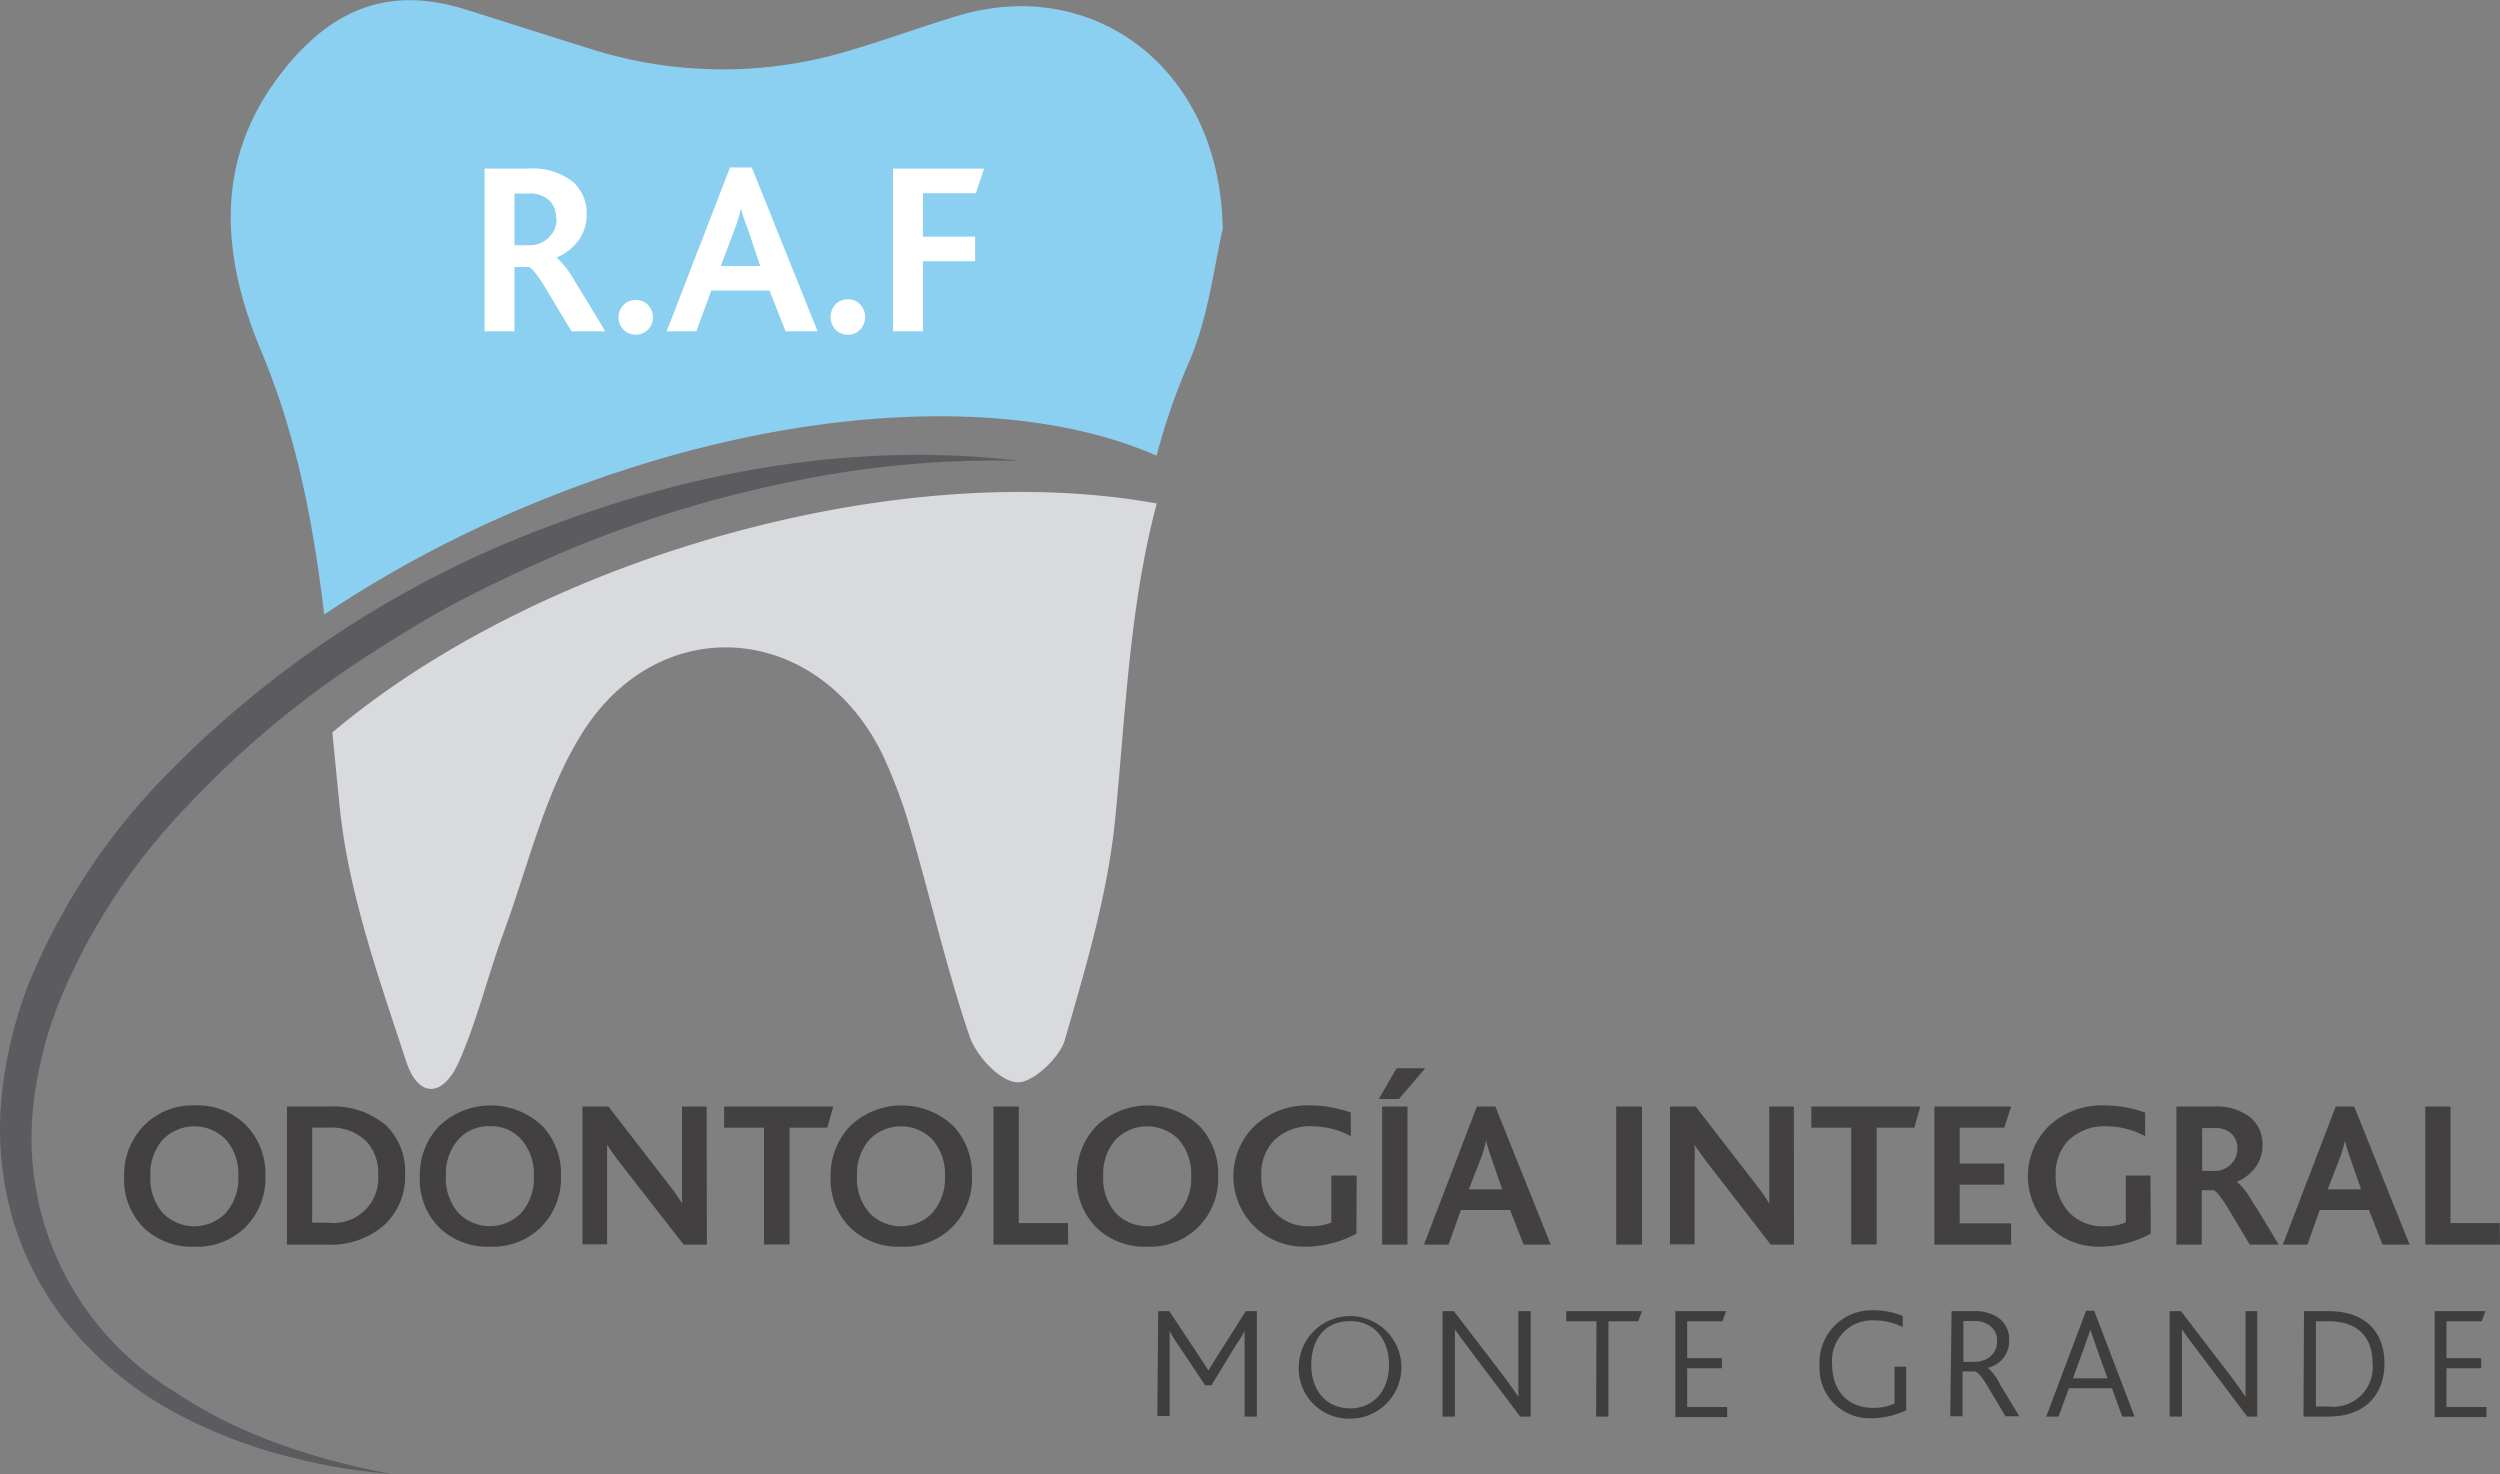 <svg id="Capa_1" data-name="Capa 1" xmlns="http://www.w3.org/2000/svg" viewBox="0 0 203.18 119.8"><rect x="0" y="0" width="203.18" height="119.8" fill="#808080" stroke="none"/><defs><style>.cls-1{fill:#d8dade;}.cls-2{fill:#8bcff1;}.cls-3{fill:#5c5b5f;}.cls-4{fill:#434041;}.cls-5{fill:#3f3e3c;}.cls-6{fill:#fff;}</style></defs><path class="cls-1" d="M55.57,100.36c1,3,3,2.88,4.28,0C61.33,97,62.18,93.42,63.43,90c2-5.4,3.31-11.2,6.22-16,6.22-10.41,19.27-9.49,24.61,1.36a41.73,41.73,0,0,1,2.43,6.63c1.57,5.41,2.83,10.93,4.64,16.25.54,1.61,2.4,3.65,3.83,3.79,1.23.13,3.49-1.94,3.93-3.44,1.7-5.89,3.49-11.87,4.09-17.93.85-8.63,1.16-17.29,3.38-25.67-10.28-1.87-23.42-1-37,3.09-12.12,3.64-22.53,9.22-30,15.52.2,2,.39,4,.6,6.07C50.87,86.64,53.34,93.56,55.57,100.36Z" transform="translate(-22.55 -14.07)"/><path class="cls-2" d="M116.46,51.07l.1,0a51.21,51.21,0,0,1,2.58-7.47c1.66-3.78,2.1-8.09,2.78-10.87-.14-13-10.41-20.71-21.51-17.38-2.89.87-5.73,1.91-8.62,2.77a35.49,35.49,0,0,1-21,0c-3.51-1.09-7-2.22-10.5-3.31-6-1.85-10.59-.12-14.57,4.81-6,7.4-5.12,15.41-1.9,23.09,2.9,6.94,4.21,14.07,5.08,21.3a96.19,96.19,0,0,1,17.31-9.15C85.58,46.94,104.71,45.93,116.46,51.07Z" transform="translate(-22.55 -14.07)"/><path class="cls-3" d="M105.33,51.52A81.44,81.44,0,0,0,86.48,53.3a97.43,97.43,0,0,0-18,5.57c-2.88,1.23-5.73,2.56-8.5,4S54.52,66,51.92,67.69a78.26,78.26,0,0,0-14.26,12A50.49,50.49,0,0,0,27.53,95.09a32.3,32.3,0,0,0-2.27,8.81,24.09,24.09,0,0,0,11.52,23.3c5.18,3.5,11.31,5.47,17.54,6.66a48.8,48.8,0,0,1-9.41-1.7A40.27,40.27,0,0,1,36,128.45a29.17,29.17,0,0,1-7.51-6.25,24.56,24.56,0,0,1-4.78-8.65,26.25,26.25,0,0,1-1.07-9.88A35.28,35.28,0,0,1,24.89,94,52.86,52.86,0,0,1,35.46,77.67a84.88,84.88,0,0,1,32.17-21C79.63,52.17,92.67,50,105.33,51.52Z" transform="translate(-22.55 -14.07)"/><path class="cls-4" d="M44.12,109.63a5.62,5.62,0,0,1-1.61,4.16,5.56,5.56,0,0,1-4.11,1.6,5.69,5.69,0,0,1-4-1.38,5.5,5.5,0,0,1-1.76-4.28,5.73,5.73,0,0,1,1.6-4.17,5.51,5.51,0,0,1,4.12-1.65,5.54,5.54,0,0,1,4.31,1.74A5.66,5.66,0,0,1,44.12,109.63Zm-2.2,0a4.27,4.27,0,0,0-1-2.93,3.58,3.58,0,0,0-5.15,0,4.23,4.23,0,0,0-1,2.94,4.28,4.28,0,0,0,1,3,3.57,3.57,0,0,0,5.14,0A4.28,4.28,0,0,0,41.92,109.66Z" transform="translate(-22.55 -14.07)"/><path class="cls-4" d="M55.47,109.52a5.31,5.31,0,0,1-1.68,4.1,6.54,6.54,0,0,1-4.66,1.6H45.87V104h3.4a6.62,6.62,0,0,1,4.64,1.52A5.19,5.19,0,0,1,55.47,109.52Zm-2.19,0a3.69,3.69,0,0,0-1-2.74,4.18,4.18,0,0,0-3.06-1.07h-1.3v7.73h1.31a3.63,3.63,0,0,0,4.05-3.92Z" transform="translate(-22.55 -14.07)"/><path class="cls-4" d="M68.14,109.63a5.62,5.62,0,0,1-1.61,4.16,5.55,5.55,0,0,1-4.1,1.6,5.71,5.71,0,0,1-4-1.38,5.5,5.5,0,0,1-1.76-4.28,5.73,5.73,0,0,1,1.6-4.17,6.09,6.09,0,0,1,8.43.09A5.66,5.66,0,0,1,68.14,109.63Zm-2.2,0a4.27,4.27,0,0,0-1-2.93,3.24,3.24,0,0,0-2.57-1.1,3.28,3.28,0,0,0-2.58,1.09,4.22,4.22,0,0,0-1,2.94,4.28,4.28,0,0,0,1,3,3.57,3.57,0,0,0,5.14,0A4.28,4.28,0,0,0,65.94,109.66Z" transform="translate(-22.55 -14.07)"/><path class="cls-4" d="M80,115.22H78.11L73,108.66c-.44-.58-.81-1.09-1.11-1.55l0,0c0,.29,0,.79,0,1.49v6.6H69.89V104H72l4.88,6.31a14.51,14.51,0,0,1,1.1,1.57V104h2Z" transform="translate(-22.55 -14.07)"/><path class="cls-4" d="M90.27,104l-.49,1.72H86.72v9.49H84.64v-9.49H81.4V104Z" transform="translate(-22.55 -14.07)"/><path class="cls-4" d="M101.54,109.63a5.48,5.48,0,0,1-5.71,5.76,5.69,5.69,0,0,1-4-1.38,5.47,5.47,0,0,1-1.77-4.28,5.74,5.74,0,0,1,1.61-4.17,6.08,6.08,0,0,1,8.42.09A5.66,5.66,0,0,1,101.54,109.63Zm-2.19,0a4.27,4.27,0,0,0-1-2.93,3.58,3.58,0,0,0-5.15,0,4.23,4.23,0,0,0-1,2.94,4.28,4.28,0,0,0,1,3,3.56,3.56,0,0,0,5.13,0A4.28,4.28,0,0,0,99.35,109.66Z" transform="translate(-22.55 -14.07)"/><path class="cls-4" d="M109.36,115.22h-6.07V104h2.06v9.47h4Z" transform="translate(-22.55 -14.07)"/><path class="cls-4" d="M121.55,109.63a5.5,5.5,0,0,1-5.71,5.76,5.69,5.69,0,0,1-4-1.38,5.47,5.47,0,0,1-1.77-4.28,5.74,5.74,0,0,1,1.61-4.17,6.08,6.08,0,0,1,8.42.09A5.66,5.66,0,0,1,121.55,109.63Zm-2.19,0a4.27,4.27,0,0,0-1-2.93,3.58,3.58,0,0,0-5.15,0,4.23,4.23,0,0,0-1,2.94,4.28,4.28,0,0,0,1,3,3.56,3.56,0,0,0,5.13,0A4.28,4.28,0,0,0,119.36,109.66Z" transform="translate(-22.55 -14.07)"/><path class="cls-4" d="M132.79,114.33a8.86,8.86,0,0,1-4.34,1.06,5.72,5.72,0,0,1-3.92-9.83,6.24,6.24,0,0,1,4.5-1.65,9.8,9.8,0,0,1,3.3.58l0,1.92a6.65,6.65,0,0,0-3.06-.8,4.21,4.21,0,0,0-3.21,1.18,3.89,3.89,0,0,0-1,2.78,4.18,4.18,0,0,0,1.06,3,3.7,3.7,0,0,0,2.86,1.16,4.16,4.16,0,0,0,1.77-.31v-3.81h2.06Z" transform="translate(-22.55 -14.07)"/><path class="cls-4" d="M138.38,100.89l-2.14,2.5h-1.63l1.44-2.5Zm-1.44,14.33h-2.06V104h2.06Z" transform="translate(-22.55 -14.07)"/><path class="cls-4" d="M148.58,115.22h-2.2l-1.1-2.81h-4l-1,2.81h-2L142.58,104h1.5Zm-3.94-4.49-.89-2.57a13.65,13.65,0,0,1-.42-1.39h0a11.06,11.06,0,0,1-.4,1.37l-1,2.59Z" transform="translate(-22.55 -14.07)"/><path class="cls-4" d="M156,115.22H153.9V104H156Z" transform="translate(-22.55 -14.07)"/><path class="cls-4" d="M168.35,115.22h-1.89l-5.08-6.56c-.44-.58-.82-1.09-1.11-1.55l0,0a13.22,13.22,0,0,1,0,1.49v6.6h-2V104h2.09l4.88,6.31a16.11,16.11,0,0,1,1.1,1.57V104h2Z" transform="translate(-22.55 -14.07)"/><path class="cls-4" d="M178.62,104l-.49,1.72h-3.06v9.49H173v-9.49h-3.24V104Z" transform="translate(-22.55 -14.07)"/><path class="cls-4" d="M186,115.22h-6.24V104H186l-.56,1.72h-3.62v2.91h3.62v1.72h-3.62v3.14H186Z" transform="translate(-22.55 -14.07)"/><path class="cls-4" d="M197.35,114.33a8.82,8.82,0,0,1-4.33,1.06,5.73,5.73,0,0,1-3.93-9.83,6.28,6.28,0,0,1,4.51-1.65,9.7,9.7,0,0,1,3.29.58l0,1.92a6.65,6.65,0,0,0-3.06-.8,4.2,4.2,0,0,0-3.21,1.18,3.89,3.89,0,0,0-1,2.78,4.23,4.23,0,0,0,1.06,3,3.72,3.72,0,0,0,2.87,1.16,4.22,4.22,0,0,0,1.77-.31v-3.81h2Z" transform="translate(-22.55 -14.07)"/><path class="cls-4" d="M207.74,115.22h-2.35c-1.14-1.91-1.79-3-1.95-3.25-.47-.72-.79-1.12-1-1.17h-.95v4.42h-2.06V104h3a4.45,4.45,0,0,1,3.08.94,2.87,2.87,0,0,1,.92,2.23,3,3,0,0,1-.65,1.87,3.53,3.53,0,0,1-1.43,1.07h0a6,6,0,0,1,1.23,1.59C205.91,112.17,206.62,113.34,207.74,115.22Zm-3.35-7.8a1.63,1.63,0,0,0-.47-1.2,1.9,1.9,0,0,0-1.4-.47h-1v3.48h1a1.82,1.82,0,0,0,1.32-.52A1.77,1.77,0,0,0,204.39,107.42Z" transform="translate(-22.55 -14.07)"/><path class="cls-4" d="M218.38,115.22h-2.2l-1.1-2.81h-4l-1,2.81h-2L212.38,104h1.5Zm-3.94-4.49-.89-2.57a13.65,13.65,0,0,1-.42-1.39h0a11.06,11.06,0,0,1-.4,1.37l-1,2.59Z" transform="translate(-22.55 -14.07)"/><path class="cls-4" d="M225.73,115.22h-6.07V104h2.05v9.47h4Z" transform="translate(-22.55 -14.07)"/><path class="cls-5" d="M116.68,120.63h.9l2.39,3.6c.36.55.58.88.79,1.23h0c.2-.35.45-.74.79-1.28l2.25-3.55h.9v8.57h-1v-5.5c0-.45,0-1,0-1.46h0c-.18.35-.44.78-.61,1L121,126.66h-.5l-2.3-3.44a7.3,7.3,0,0,1-.59-1h0c0,.4,0,1,0,1.41v5.52h-1Z" transform="translate(-22.55 -14.07)"/><path class="cls-5" d="M128.11,125a4.17,4.17,0,1,1,4.17,4.37A4.08,4.08,0,0,1,128.11,125Zm7.33,0c0-2-1.13-3.56-3.16-3.56s-3.16,1.44-3.16,3.56,1.25,3.53,3.16,3.53S135.44,127.08,135.44,125Z" transform="translate(-22.55 -14.07)"/><path class="cls-5" d="M146.1,129.2,142,123.76c-.52-.67-.91-1.22-1.21-1.65h0c0,.43,0,.79,0,1.47v5.62h-1v-8.57h.92l4,5.22c.54.73.95,1.31,1.24,1.73h0c0-.45,0-.83,0-1.5v-5.45h1v8.57Z" transform="translate(-22.55 -14.07)"/><path class="cls-5" d="M152.3,121.45h-2.46v-.82H156l-.31.82h-2.42v7.75h-1Z" transform="translate(-22.55 -14.07)"/><path class="cls-5" d="M158.71,120.63h4.13l-.31.82h-2.86v3h2.82v.82h-2.82v3.15h3.25v.82h-4.21Z" transform="translate(-22.55 -14.07)"/><path class="cls-5" d="M177.47,128.68a6.56,6.56,0,0,1-2.81.65,4.06,4.06,0,0,1-4.23-4.29,4.24,4.24,0,0,1,4.42-4.48,6.2,6.2,0,0,1,2.34.46v.91a5,5,0,0,0-2.28-.55,3.27,3.27,0,0,0-3.46,3.55c0,2.2,1.3,3.56,3.33,3.56a4,4,0,0,0,1.74-.35v-3h.95Z" transform="translate(-22.55 -14.07)"/><path class="cls-5" d="M181.16,120.63h1.74a3.53,3.53,0,0,1,1.94.45,2.14,2.14,0,0,1,1,1.89,2.22,2.22,0,0,1-1.74,2.26v0a4,4,0,0,1,1,1.36l1.56,2.58h-1.12l-1.49-2.49c-.4-.67-.73-1.09-1-1.15h-1v3.64h-1Zm1.77,4.12a2.25,2.25,0,0,0,1.18-.29,1.55,1.55,0,0,0,.74-1.4,1.42,1.42,0,0,0-.55-1.22,2,2,0,0,0-1.36-.41h-.82v3.32Z" transform="translate(-22.55 -14.07)"/><path class="cls-5" d="M192.09,120.6h.66l3.28,8.6h-1l-.84-2.31H190.7l-.85,2.31h-1Zm1.74,5.49-.88-2.47c-.27-.75-.4-1.16-.51-1.48h0c-.11.32-.25.73-.52,1.48l-.9,2.47Z" transform="translate(-22.55 -14.07)"/><path class="cls-5" d="M205.19,129.2l-4.1-5.44c-.52-.67-.91-1.22-1.21-1.65h0c0,.43,0,.79,0,1.47v5.62h-1v-8.57h.92l4,5.22c.55.73.95,1.31,1.25,1.73h0c0-.45,0-.83,0-1.5v-5.45H206v8.57Z" transform="translate(-22.55 -14.07)"/><path class="cls-5" d="M209.8,120.63h2c3.07,0,4.54,1.79,4.54,4.24s-1.48,4.33-4.58,4.33h-2Zm2,7.75a3.21,3.21,0,0,0,3.57-3.55c0-2-1.11-3.38-3.6-3.38h-1v6.93Z" transform="translate(-22.55 -14.07)"/><path class="cls-5" d="M220.42,120.63h4.13l-.31.82h-2.86v3h2.82v.82h-2.82v3.15h3.25v.82h-4.21Z" transform="translate(-22.55 -14.07)"/><path class="cls-6" d="M71.74,41H69l-2.31-3.84c-.55-.86-.94-1.32-1.17-1.39H64.36V41H61.93V27.77h3.58a5.23,5.23,0,0,1,3.64,1.11,3.4,3.4,0,0,1,1.08,2.63,3.48,3.48,0,0,1-.76,2.22A4.07,4.07,0,0,1,67.78,35v0a7.15,7.15,0,0,1,1.45,1.87Q69.76,37.69,71.74,41Zm-4-9.23a1.92,1.92,0,0,0-.56-1.42,2.27,2.27,0,0,0-1.65-.55H64.36V34h1.23a2.12,2.12,0,0,0,1.56-.63A2,2,0,0,0,67.78,31.8Z" transform="translate(-22.55 -14.07)"/><path class="cls-6" d="M75.62,39.86a1.41,1.41,0,0,1-.4,1,1.34,1.34,0,0,1-1,.41,1.36,1.36,0,0,1-1-.41,1.41,1.41,0,0,1-.4-1,1.43,1.43,0,0,1,.4-1,1.36,1.36,0,0,1,1-.41,1.34,1.34,0,0,1,1,.41A1.43,1.43,0,0,1,75.62,39.86Z" transform="translate(-22.55 -14.07)"/><path class="cls-6" d="M89,41h-2.6l-1.31-3.32H80.36L79.14,41H76.73l5.15-13.32h1.77Zm-4.67-5.31-1-3A14.54,14.54,0,0,1,82.77,31h0a11.77,11.77,0,0,1-.48,1.62l-1.16,3.07Z" transform="translate(-22.55 -14.07)"/><path class="cls-6" d="M92.86,39.86a1.42,1.42,0,0,1-.41,1,1.31,1.31,0,0,1-1,.41,1.38,1.38,0,0,1-1-.41,1.53,1.53,0,0,1,0-2.06,1.38,1.38,0,0,1,1-.41,1.31,1.31,0,0,1,1,.41A1.43,1.43,0,0,1,92.86,39.86Z" transform="translate(-22.55 -14.07)"/><path class="cls-6" d="M102.53,27.77l-.67,2h-4.3V33.3h4.24l0,2H97.56V41H95.13V27.77Z" transform="translate(-22.55 -14.07)"/></svg>